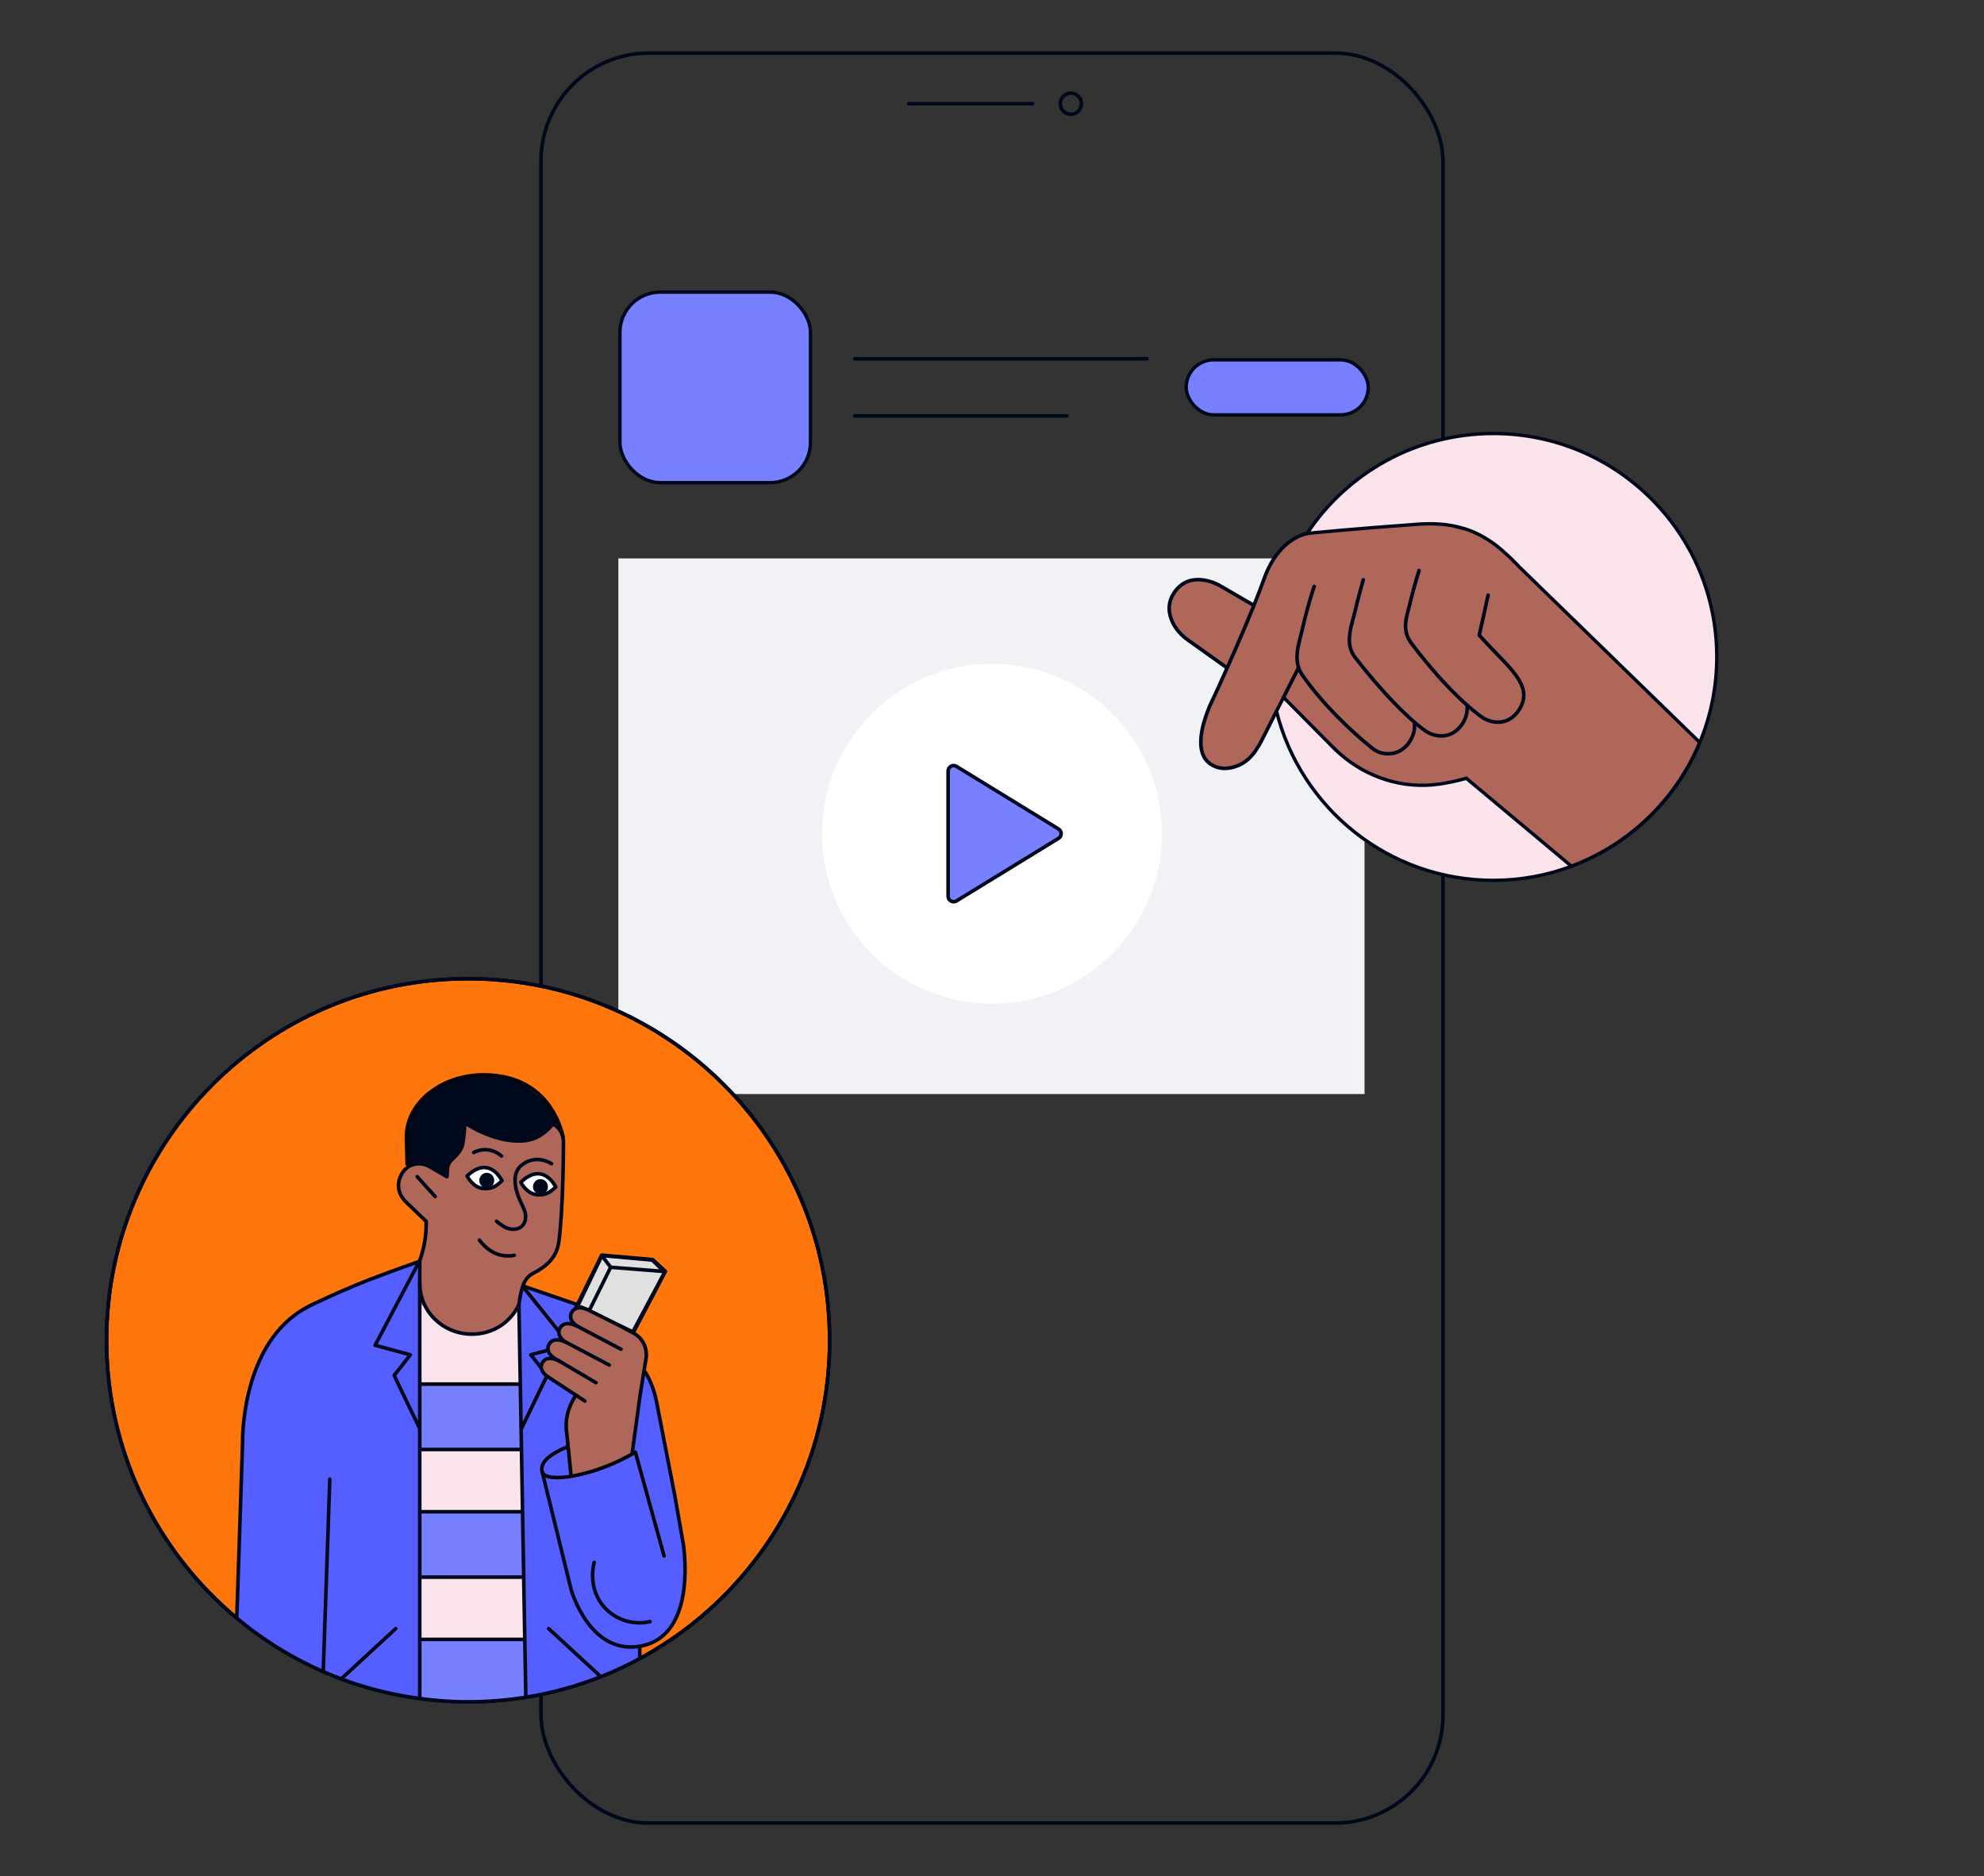 <?xml version="1.0" encoding="UTF-8"?>
<svg xmlns="http://www.w3.org/2000/svg" xmlns:xlink="http://www.w3.org/1999/xlink" id="Content" viewBox="0 0 552 522">
  <rect x="0" y="0" width="552" height="522" fill="#333333" stroke="none"/>
  <defs>
    <style>.cls-1,.cls-2,.cls-3,.cls-4,.cls-5,.cls-6,.cls-7,.cls-8{stroke-linejoin:round;}.cls-1,.cls-2,.cls-3,.cls-4,.cls-7,.cls-8{stroke-linecap:round;}.cls-1,.cls-2,.cls-4,.cls-5,.cls-7,.cls-8,.cls-9,.cls-10,.cls-11{stroke:#00081c;}.cls-1,.cls-7,.cls-12{fill:#7780ff;}.cls-2,.cls-13{fill:#fff;}.cls-3,.cls-4,.cls-5,.cls-6,.cls-14,.cls-11{fill:none;}.cls-3,.cls-6{stroke:#04050a;}.cls-15{clip-path:url(#clippath);}.cls-14,.cls-12,.cls-16,.cls-17,.cls-18,.cls-13,.cls-19,.cls-20,.cls-21,.cls-22{stroke-width:0px;}.cls-7,.cls-8{stroke-width:.94px;}.cls-8,.cls-19{fill:#fbe3ec;}.cls-9,.cls-10,.cls-11{stroke-miterlimit:10;}.cls-9,.cls-18{fill:#ff760d;}.cls-10{fill:#e0e0e0;}.cls-16{fill:#555fff;}.cls-17{fill:#af6759;}.cls-20{fill:#fcc3b6;}.cls-21{fill:#f0f2f6;}.cls-22{fill:#00081c;}</style>
    <clipPath id="clippath">
      <path class="cls-14" d="M230.83,372.93c0,29.99-13.12,56.9-33.92,75.32-.02.02-.03.04-.05.04-4.08,3.63-8.47,6.91-13.11,9.83-6.86,4.32-14.29,7.84-22.15,10.4-9.87,3.24-20.41,4.99-31.37,4.99s-22.48-1.92-32.74-5.46c-.09-.02-.16-.05-.25-.09-.81-.27-1.62-.56-2.42-.87-9.58-3.6-18.47-8.62-26.4-14.82-23.6-18.4-38.77-47.11-38.77-79.36,0-55.56,45.04-100.6,100.59-100.6s100.59,45.05,100.59,100.6Z"></path>
    </clipPath>
  </defs>
  <rect class="cls-4" x="150.53" y="14.77" width="250.94" height="492.47" rx="30" ry="30"></rect>
  <line class="cls-4" x1="252.84" y1="28.85" x2="287.29" y2="28.85"></line>
  <circle class="cls-4" cx="297.94" cy="28.85" r="2.94"></circle>
  <line class="cls-4" x1="237.78" y1="99.83" x2="319.11" y2="99.83"></line>
  <line class="cls-4" x1="237.78" y1="115.73" x2="296.88" y2="115.73"></line>
  <rect class="cls-7" x="330.03" y="100.12" width="50.65" height="15.31" rx="7.66" ry="7.66"></rect>
  <rect class="cls-7" x="172.48" y="81.28" width="53.01" height="53.01" rx="11.21" ry="11.21"></rect>
  <rect class="cls-21" x="172.04" y="155.37" width="207.61" height="149.03"></rect>
  <circle class="cls-13" cx="276" cy="231.96" r="47.28"></circle>
  <path class="cls-1" d="M263.79,214.55v34.81c0,1.2,1.31,1.93,2.33,1.31l28.39-17.41c.98-.6.98-2.02,0-2.61l-28.39-17.41c-1.02-.63-2.33.11-2.33,1.31Z"></path>
  <path class="cls-17" d="M472.92,206.57c-.04.12-.1.24-.14.36-6.61,15.65-19.44,28.01-35.39,34.03l-29.36-24.41h-.04s-.02,0-.02.02h-.08s-.06.02-.1.02l-6.37,1.41-5.73.49-5.9-.53-5.94-1.4-5.69-2.77-6.54-5.14,4.98,3.93-7.7-6.3-3.25-2.85-.04-.04-8.5-9.38-3.96,7.8-3.05,6.14-2.46,2.93c-1.53,1.59-3.6,2.27-4.9,2.82h-3.13c-1-.25-1.68-.06-2.97-1.2l-.16-.18h-.02l-1.26-1.48c-.06-.06-.12-.12-.18-.16v-.04c-.69-1.83-.94-3.33-.89-5.29l.77-4.23s.02-.02.02-.04c0,0,1.8-4.99,1.8-5.01l4.58-10-5.62-4.34-5.82-4.2s-.02,0-.04-.02l-.1-.06s-7.91-5.83-2.56-13.21c2.46-3.39,8.62-3.41,11.72-1.62l10,5.63,1.77-4.37,1.5-4.03,1.88-3.78s2.27-3.08,2.27-3.08l2.09-1.96,3.11-1.89,2.16-.72,9.28-.88,21.76-1.72,5.83-.15,6.74,1.36h.02s5.56,2.42,5.56,2.42l5.02,3.57s.02.02.02.02l.18.18s.02.02.04.04"></path>
  <path class="cls-4" d="M365.64,163.15s-1.79,5.27-3.14,11.27c-.97,4.35-3.04,9.27-.17,13.39,5.68,8.15,13.68,15.74,19.64,20.52,1.74,1.4,4.63,1.9,7.08.8,2.77-1.25,4.58-4.5,4.51-7.1,0-.79-.04-1.11-.04-1.11"></path>
  <path class="cls-4" d="M379.3,161.33s-1.37,4.75-2.14,8.15c-1,4.35-3.24,9.42-.17,13.39,7.62,9.87,15.05,17.29,19.63,20.52,1.82,1.27,4.64,1.9,7.08.8,2.77-1.25,4.58-4.5,4.51-7.1,0-.57,0-.85,0-.85"></path>
  <path class="cls-4" d="M394.82,158.73s-1.52,4.82-2.29,8.22c-1,4.35-2.84,8.1.2,12.1,8.02,10.57,15.05,17.29,19.63,20.52,1.82,1.27,4.64,1.9,7.08.8,2.77-1.25,4.58-4.5,4.51-7.1-.1-3.6-3.36-7.05-6.6-10.4-3.27-3.35-5.78-6.12-5.78-6.12l2.47-11.17"></path>
  <path class="cls-4" d="M407.25,147.04c-.7-.24-1.46-.42-2.24-.58"></path>
  <line class="cls-4" x1="361.3" y1="185.76" x2="357.11" y2="194.03"></line>
  <path class="cls-4" d="M355.15,197.88l-3.25,6.43c-1.3,2.59-2.65,5.31-4.89,7.15-.22.18-.46.38-.7.54-1.3.88-2.87,1.52-4.49,1.72-.68.1-1.38.1-2.06,0-1.04-.14-2.08-.52-3.03-1.18-.08-.06-.16-.12-.24-.2h-.02c-.6-.46-1.08-1.04-1.44-1.64v-.04c-1.44-2.57-1-6.25-.12-9.52t.02-.04s.02-.02.02-.04c1.08-3.89,2.81-7.15,2.81-7.15,0,0,1.7-3.63,3.97-8.76,2.77-6.19,6.39-14.57,8.92-21.24v-.02c.36-.96.7-1.88,1.02-2.77,1.28-3.61,2.93-6.23,4.63-8.08v-.04c.9-.98,1.78-1.76,2.65-2.38,2.02-1.46,3.83-1.98,4.69-2.18h.02"></path>
  <path class="cls-4" d="M341.28,185.75l-10.8-7.7c-1.79-1.27-3.29-2.92-4.24-4.9-1.1-2.32-1.62-5.42.67-8.57,4.56-6.27,12.38-1.7,12.38-1.7l9.26,5.38"></path>
  <line class="cls-4" x1="365.61" y1="203.41" x2="357.17" y2="195.97"></line>
  <line class="cls-4" x1="371.6" y1="208.66" x2="365.65" y2="203.45"></line>
  <path class="cls-4" d="M407.99,216.55s-.06.02-.1.02"></path>
  <path class="cls-8" d="M477.65,182.77c0,8.44-1.68,16.45-4.73,23.81l-49.94-48.58h-.02c-1.24-1.32-2.99-3.11-4.87-4.73-.02-.02-.02-.04-.04-.04l-.18-.18s-.02,0-.02-.02c-1-.84-2.02-1.66-3.03-2.32-2.16-1.46-4.61-2.77-7.55-3.67h-.02s-2.24-.58-2.24-.58c-2.91-.64-6.27-.9-10.32-.62-17.57,1.24-30.48,2.53-30.48,2.53,0,0-.2.02-.56.08,11.1-16.77,30.18-27.83,51.84-27.83,34.33,0,62.16,27.81,62.16,62.16Z"></path>
  <line class="cls-4" x1="363.65" y1="148.44" x2="363.63" y2="148.44"></line>
  <path class="cls-8" d="M437.25,241.02c-6.77,2.53-14.11,3.93-21.76,3.93-29.14,0-53.58-20.04-60.34-47.07l1.96-3.85,14.49,14.63h.02s1.24,1.12,1.24,1.12c7.57,6.65,17.65,9.82,27.59,8.38,2.27-.34,4.69-.8,7.33-1.56.04,0,.06-.02.1-.02h.08s0-.02.02-.02l29.26,24.47Z"></path>
  <path class="cls-4" d="M437.25,241.02s.1-.02.14-.06c15.95-6.01,28.78-18.38,35.39-34.03.04-.12.1-.24.14-.36"></path>
  <path class="cls-9" d="M230.83,372.93c0,29.99-13.12,56.9-33.92,75.32-.02.02-.03.04-.05.04-4.08,3.63-8.47,6.91-13.11,9.83-6.86,4.32-14.29,7.84-22.15,10.4-9.87,3.24-20.41,4.99-31.37,4.99s-22.48-1.92-32.74-5.46c-.09-.02-.16-.05-.25-.09-.81-.27-1.62-.56-2.42-.87-9.58-3.6-18.47-8.62-26.4-14.82-23.6-18.4-38.77-47.11-38.77-79.36,0-55.56,45.04-100.6,100.59-100.6s100.59,45.05,100.59,100.6Z"></path>
  <g class="cls-15">
    <path class="cls-9" d="M175,489.61l3.67,66.04c.86,15.49-11.82,28.35-27.32,27.72l-60.79,8.98-11.55-37.33,61.42-17.67-14-50.87h45.3s3.27,3.14,3.27,3.14Z"></path>
    <rect class="cls-19" x="113.16" y="363.17" width="34.31" height="114.89"></rect>
    <path class="cls-18" d="M171.32,670.94l-38.46.62-49.08-144.91,1.13-37.37,5.28-1.19,26.56.26.39-12.41,29.68-.21-.42,10.74h-17.56s42.47,184.47,42.47,184.47Z"></path>
    <path class="cls-12" d="M146.29,456.47l.53,19.26-29.88-.22v-19.15s29.34.1,29.34.1Z"></path>
    <path class="cls-12" d="M145.15,420.58l.51,18.14-28.5-.2v-18.05s27.99.1,27.99.1Z"></path>
    <path class="cls-12" d="M144.5,385.32l.5,18.14-28.13-.21v-18.04s27.63.1,27.63.1Z"></path>
    <path class="cls-10" d="M176.06,370.58l-14.22-6.85-1.17-.23,6.82-14.17,13.99,1.27,3.45,3.36-8.88,16.63Z"></path>
    <path class="cls-16" d="M178.01,458.44l-.14,30.88-31.06.11-1.36-82.78-1.09-42.64,1.29-5.7,8.43,2.23,6.24,2.23,19.16,19,3.19,8.6,7.72,41.54s1.32,13.2-4.85,21.83c-1.89,2.63-4.34,3.35-7.53,4.71h0Z"></path>
    <path class="cls-16" d="M88.89,483.71l.85,4.21,26.8.8.25-125.94-.3-11.65-13.39,4.34-7.33,3.16c-.99.43-1.96.89-2.92,1.4l-6.4,3.39c-3.08,1.63-5.83,3.82-8.11,6.45l-2.63,3.04c-2.48,2.86-4.32,6.22-5.42,9.84l-2.14,7.11-.41,7.99-1.24,39.28s-1.41,36.07-1.28,46.41c0,.67,18.36.06,23.66.18h0Z"></path>
    <path class="cls-22" d="M153.8,312.82s-2.78,4.95-11.35,4.39c-8.57-.56-13.24-5.02-13.24-5.02,0,0,.28,4.04-1.18,7.38-1.46,3.34-3.55,3.62-3.55,5.02s-.21,2.37-.21,2.37c0,0-7.38-4.67-11-2.51,0,0-.9-5.29.14-10.44,1.05-5.15,6.82-13.65,17.41-14.7,10.59-1.05,15.67,3.06,15.67,3.06,0,0,6.61,4.52,8.01,8.29,1.4,3.77,0,0,0,0l1.25,2.65-1.95-.49h0Z"></path>
    <path class="cls-17" d="M146.53,355.63l-3.51,9.96s-6.53,6.77-13.71,5.43c-7.18-1.35-11.41-7.48-11.72-8.93-.31-1.45-.8-10.28-.8-10.28l1.84-11.88-5.27-4.95-2.71-4.95s.89-3.45,3.59-5.43c2.7-1.98,10.12,2.47,10.12,2.47l.8-3.59,3.19-4.23,1.2-6.46,2.71,1.6s8.04,3.08,13.56,2.87c3.05-.11,5.67-2.76,7.26-3.75,1.28-.8,1.83,0,1.83,0,0,0,1.63,2.37,1.84,5.19.21,2.82-1.28,27.19-1.28,27.19,0,0-1.47,4.32-4.07,6.3-2.6,1.98-4.87,3.43-4.87,3.43Z"></path>
    <path class="cls-17" d="M175.46,404.49l-8.89,4.16-7.68,1.79s-1.66-8.63-1.28-14.78l.26-4.03,1.99-3.52-8.63-6.14s-1.53-2.09-.14-3.24c1.4-1.15,3.25-1.12,3.25-1.12,0,0-1.77-.96-1.62-2.6.06-.58.54-1.69,1.35-1.92,1.17-.34,3.07.16,3.07.16,0,0-1.95-1.81-1.45-2.96.22-.49.65-1.56,1.42-1.79,1.01-.3,2.39.33,2.39.33,0,0-.93-3.49-.18-4.14s2.52-1.2,4.66.03c2.14,1.23,13.55,7.16,13.55,7.16,0,0,2.43.93,2.1,5.78-.33,4.85-4.14,26.84-4.14,26.84h-.02Z"></path>
    <path class="cls-20" d="M88.69,483.77l-21.94.04v17.66s3.39,15.31,3.39,15.31c0,0,3.6,7.21,4.7,8.96,1.1,1.75,4.46,1.56,6.07,1.95,1.62.39,2.86-1.03,2.86-1.03,0,0,1.6,2.24,3.67,1.73,2.07-.51,2.05-1.72,2.05-1.72,0,0,1.88.96,2.92-.33,1.04-1.29-.02-3.22-.02-3.22l-3.49-8.46,1.04.52,1.75.06s1.68-1.68,1.48-2.71c-.2-1.03-2.58-19.07-2.58-19.07l-1.9-9.66v-.02Z"></path>
    <path class="cls-5" d="M177.99,458.23v31.39h-31.39s-1.79-103.14-2.22-126.54c0-.14.26-2.51.89-4.63.45-1.5,1.15-3.16,3-4.12,3.88-2.01,6.65-4.48,7.24-8.94,1.11-8.33,1.26-23.95,1.26-27.64,0-3.69-2.95-5.03-2.95-5.03-2.68,3.41-5.75,4.66-8.96,4.75-7.93.24-15.54-5.04-15.54-5.04,0,0-.11,3.8-.66,6.19-.34,1.48-1.81,3.02-2.88,3.98-.75.67-1.2,1.61-1.28,2.62l-.15,2.18-4.64-2.7c-.85-.49-1.79-.83-2.77-.89-2.07-.13-4.21.79-5.42,3.3-1.88,3.92.85,6.77,1.3,7.2l5.77,5.54-.02,1.27c-.07,3.29-.68,6.53-1.79,9.63v137.9s-27.12-.86-27.12-.86"></path>
    <path class="cls-4" d="M121.08,332.93l-5.01-5.55"></path>
    <path class="cls-6" d="M156.71,316.65s-2.19-14.19-16.52-17.03c-12.1-2.39-19.62,3.68-19.62,3.68,0,0-7.68,4.58-7.48,13.42.18,8.13.25,8.13.25,8.13"></path>
    <path class="cls-4" d="M153.45,323.79s-4.12-2.85-8.23.32c-3.48,2.67-1.31,8.22-.55,9.87.37.81.91,1.96,1.24,2.78.9,2.3.04,5.63-3.69,5.23-1.78-.18-3.26-1.57-4.07-2.19"></path>
    <path class="cls-4" d="M139.54,321.65s-3.29-3.2-7.74-1"></path>
    <path class="cls-4" d="M133.4,345.03s3.5,5.45,9.69,4.24"></path>
    <path class="cls-2" d="M154.63,330.26c-1.91,1.82-3.08,2.26-4.98,2.18-3.12-.13-4.74-3.49-4.74-3.49v-.02c6.26-5.97,9.71,1.32,9.71,1.32v.02h0Z"></path>
    <path class="cls-2" d="M139.68,328.52c-1.91,1.82-3.08,2.26-4.98,2.18-3.12-.13-4.74-3.49-4.74-3.49v-.02c6.26-5.97,9.71,1.32,9.71,1.32v.02h0Z"></path>
    <path class="cls-4" d="M116.77,350.75l-12.41,23.55,9.81,2.66-4.51,5.74,7.12,14.79"></path>
    <path class="cls-6" d="M152.12,382.88l-7.04,14.61"></path>
    <path class="cls-4" d="M152.49,375.66l-4.8,1.3,2.76,3.51"></path>
    <path class="cls-6" d="M145.39,357.86l10.08,12.57"></path>
    <path class="cls-5" d="M145.66,357.86l14.75,5.07"></path>
    <path class="cls-4" d="M116.78,356.97c-.05,7.92,6.45,14.19,14.44,14.24,5.88.03,10.87-3.27,13.16-8.25"></path>
    <path class="cls-6" d="M144.68,385.11h-27.67"></path>
    <path class="cls-5" d="M145.11,403.3h-28.1"></path>
    <path class="cls-5" d="M145.55,420.63h-28.54"></path>
    <path class="cls-5" d="M145.98,438.82h-28.97"></path>
    <path class="cls-5" d="M145.98,456.15h-28.97"></path>
    <path class="cls-4" d="M110.11,453.13l-18.11,16.7"></path>
    <path class="cls-4" d="M152.64,453.13l18.12,16.7"></path>
    <path class="cls-4" d="M117.01,475.64h29.4s-29.4,0-29.4,0Z"></path>
    <path class="cls-4" d="M116.77,486.47h29.64s-17.56,0-17.56,0"></path>
    <path class="cls-4" d="M142.27,486.47v-10.71s0,10.71,0,10.71Z"></path>
    <path class="cls-4" d="M91.76,411.55l-2.46,72.13h-24.53s2.73-82.48,2.73-82.48c0,0-.59-27.48,17.8-37.4.47-.26.93-.52,1.39-.74,4.44-2.11,11.01-5.06,15.77-6.89,7.53-2.9,13.99-5.11,13.99-5.11"></path>
    <path class="cls-3" d="M176.77,404.05l7.99,28.87"></path>
    <path class="cls-4" d="M150.9,409.72l7.99,32.53s5.23,18.84,19.87,15.65c15.49-3.38,11.34-28.34,11.34-28.34l-2.4-13.66-4.83-24.84c-.39-2.36-1.05-4.68-2.04-6.86-.45-.99-.9-1.85-1.49-2.68"></path>
    <path class="cls-6" d="M176.81,404.03s-4.91,3.02-10.89,4.97c-6.79,2.23-14.75,3.26-15.13.26-.14-1.16-.27-3.66,7.16-6.74"></path>
    <path class="cls-4" d="M175.89,404.37l2.23-16.31,1.67-10.38s.69-4.49-3.66-6.85c-4.36-2.36-12.28-6.25-12.28-6.25,0,0-3.23-1.78-4.64.3-1.53,2.27,1.25,4.03,1.25,4.03l12.32,6.49"></path>
    <path class="cls-4" d="M160.59,368.99s-3.23-1.78-4.64.3c-1.53,2.27,1.25,4.03,1.25,4.03l12.32,6.49"></path>
    <path class="cls-4" d="M157.54,373.51s-3.23-1.78-4.64.3c-1.53,2.27,1.25,4.03,1.25,4.03l11.67,6.88"></path>
    <path class="cls-4" d="M155.65,378.73s-3.21-1.87-4.61.21c-1.53,2.27,1.25,4.03,1.25,4.03l10.44,6.86"></path>
    <path class="cls-3" d="M158.84,410.23l-1.16-11.58s-1.09-4.96,2.42-10.23"></path>
    <path class="cls-4" d="M176.21,370.78l8.93-17.05-3.53-3.26-14.2-1.25-7.32,14.91"></path>
    <path class="cls-4" d="M184.55,353.75l-14.64-1.15-5.85,11.8"></path>
    <path class="cls-4" d="M169.91,352.6l-2.34-3.06"></path>
    <path class="cls-4" d="M128.85,486.47h-12.08s0,2.18,0,2.18l-27.02-.73"></path>
    <path class="cls-4" d="M84.47,527.77l48.39,143.8,38.87-.36-39.03-168.04"></path>
    <path class="cls-4" d="M71.88,511.12c1.01,4,2.35,7.7,4.15,10.91,2.61,4.64,4.14,5.71,5.55,5.86,1.27.14,2.03-.76,2.03-.76"></path>
    <path class="cls-4" d="M66.66,484.12l.28,15.53c.08,3.55.53,7.08,1.35,10.51.95,4.01,2.36,8.31,4.05,11.51,2.45,4.64,3.88,5.71,5.2,5.86,1.19.14,1.91-.76,1.91-.76"></path>
    <path class="cls-4" d="M89.03,484.22l3.73,25.23s1.2,5.46-1.53,5.98c-2.36.45-3.29-3.61-3.29-3.61l-2.11-7.71"></path>
    <path class="cls-4" d="M76.52,511.75s2.86,10.79,8,15.5c0,0,2.57,2.71,5.07.22"></path>
    <path class="cls-4" d="M88.88,514.14l4.03,9.39c.14.31.24.65.28.98.22,2.16-1.8,3.55-3.69,2.15-.3-.22-.48-.42-.48-.42-5.15-4.71-8-15.5-8-15.5"></path>
    <path class="cls-22" d="M150.37,332.33c-1.15,0-2.08-.95-2.08-2.13s.93-2.13,2.08-2.13c1.15,0,2.08.95,2.08,2.13,0,1.18-.93,2.13-2.08,2.13Z"></path>
    <path class="cls-22" d="M135.43,330.58c-1.15,0-2.08-.95-2.08-2.13,0-1.18.93-2.13,2.08-2.13,1.15,0,2.08.95,2.08,2.13,0,1.18-.93,2.13-2.08,2.13Z"></path>
    <path class="cls-4" d="M132.02,484.1c-1.67,0-3.02-1.39-3.02-3.1s1.35-3.1,3.02-3.1c1.67,0,3.02,1.39,3.02,3.1s-1.35,3.1-3.02,3.1Z"></path>
    <rect class="cls-14" x="64.29" y="298.55" width="139.83" height="403.55"></rect>
    <line class="cls-4" x1="172.12" y1="497.78" x2="151.74" y2="503.6"></line>
    <line class="cls-4" x1="110" y1="506.52" x2="95.44" y2="500.69"></line>
    <path class="cls-4" d="M180.86,451.19c-4.6,1.06-9.43-.42-12.62-3.88-4.93-5.36-3.01-12.28-2.91-12.62"></path>
  </g>
  <path class="cls-11" d="M230.83,372.93c0,29.99-13.12,56.9-33.92,75.32-.02.02-.03.04-.05.04-4.08,3.63-8.47,6.91-13.11,9.83-6.86,4.32-14.29,7.84-22.15,10.4-9.87,3.24-20.41,4.99-31.37,4.99s-22.48-1.92-32.74-5.46c-.09-.02-.16-.05-.25-.09-.81-.27-1.62-.56-2.42-.87-9.58-3.6-18.47-8.62-26.4-14.82-23.6-18.4-38.77-47.11-38.77-79.36,0-55.56,45.04-100.6,100.59-100.6s100.59,45.05,100.59,100.6Z"></path>
</svg>
